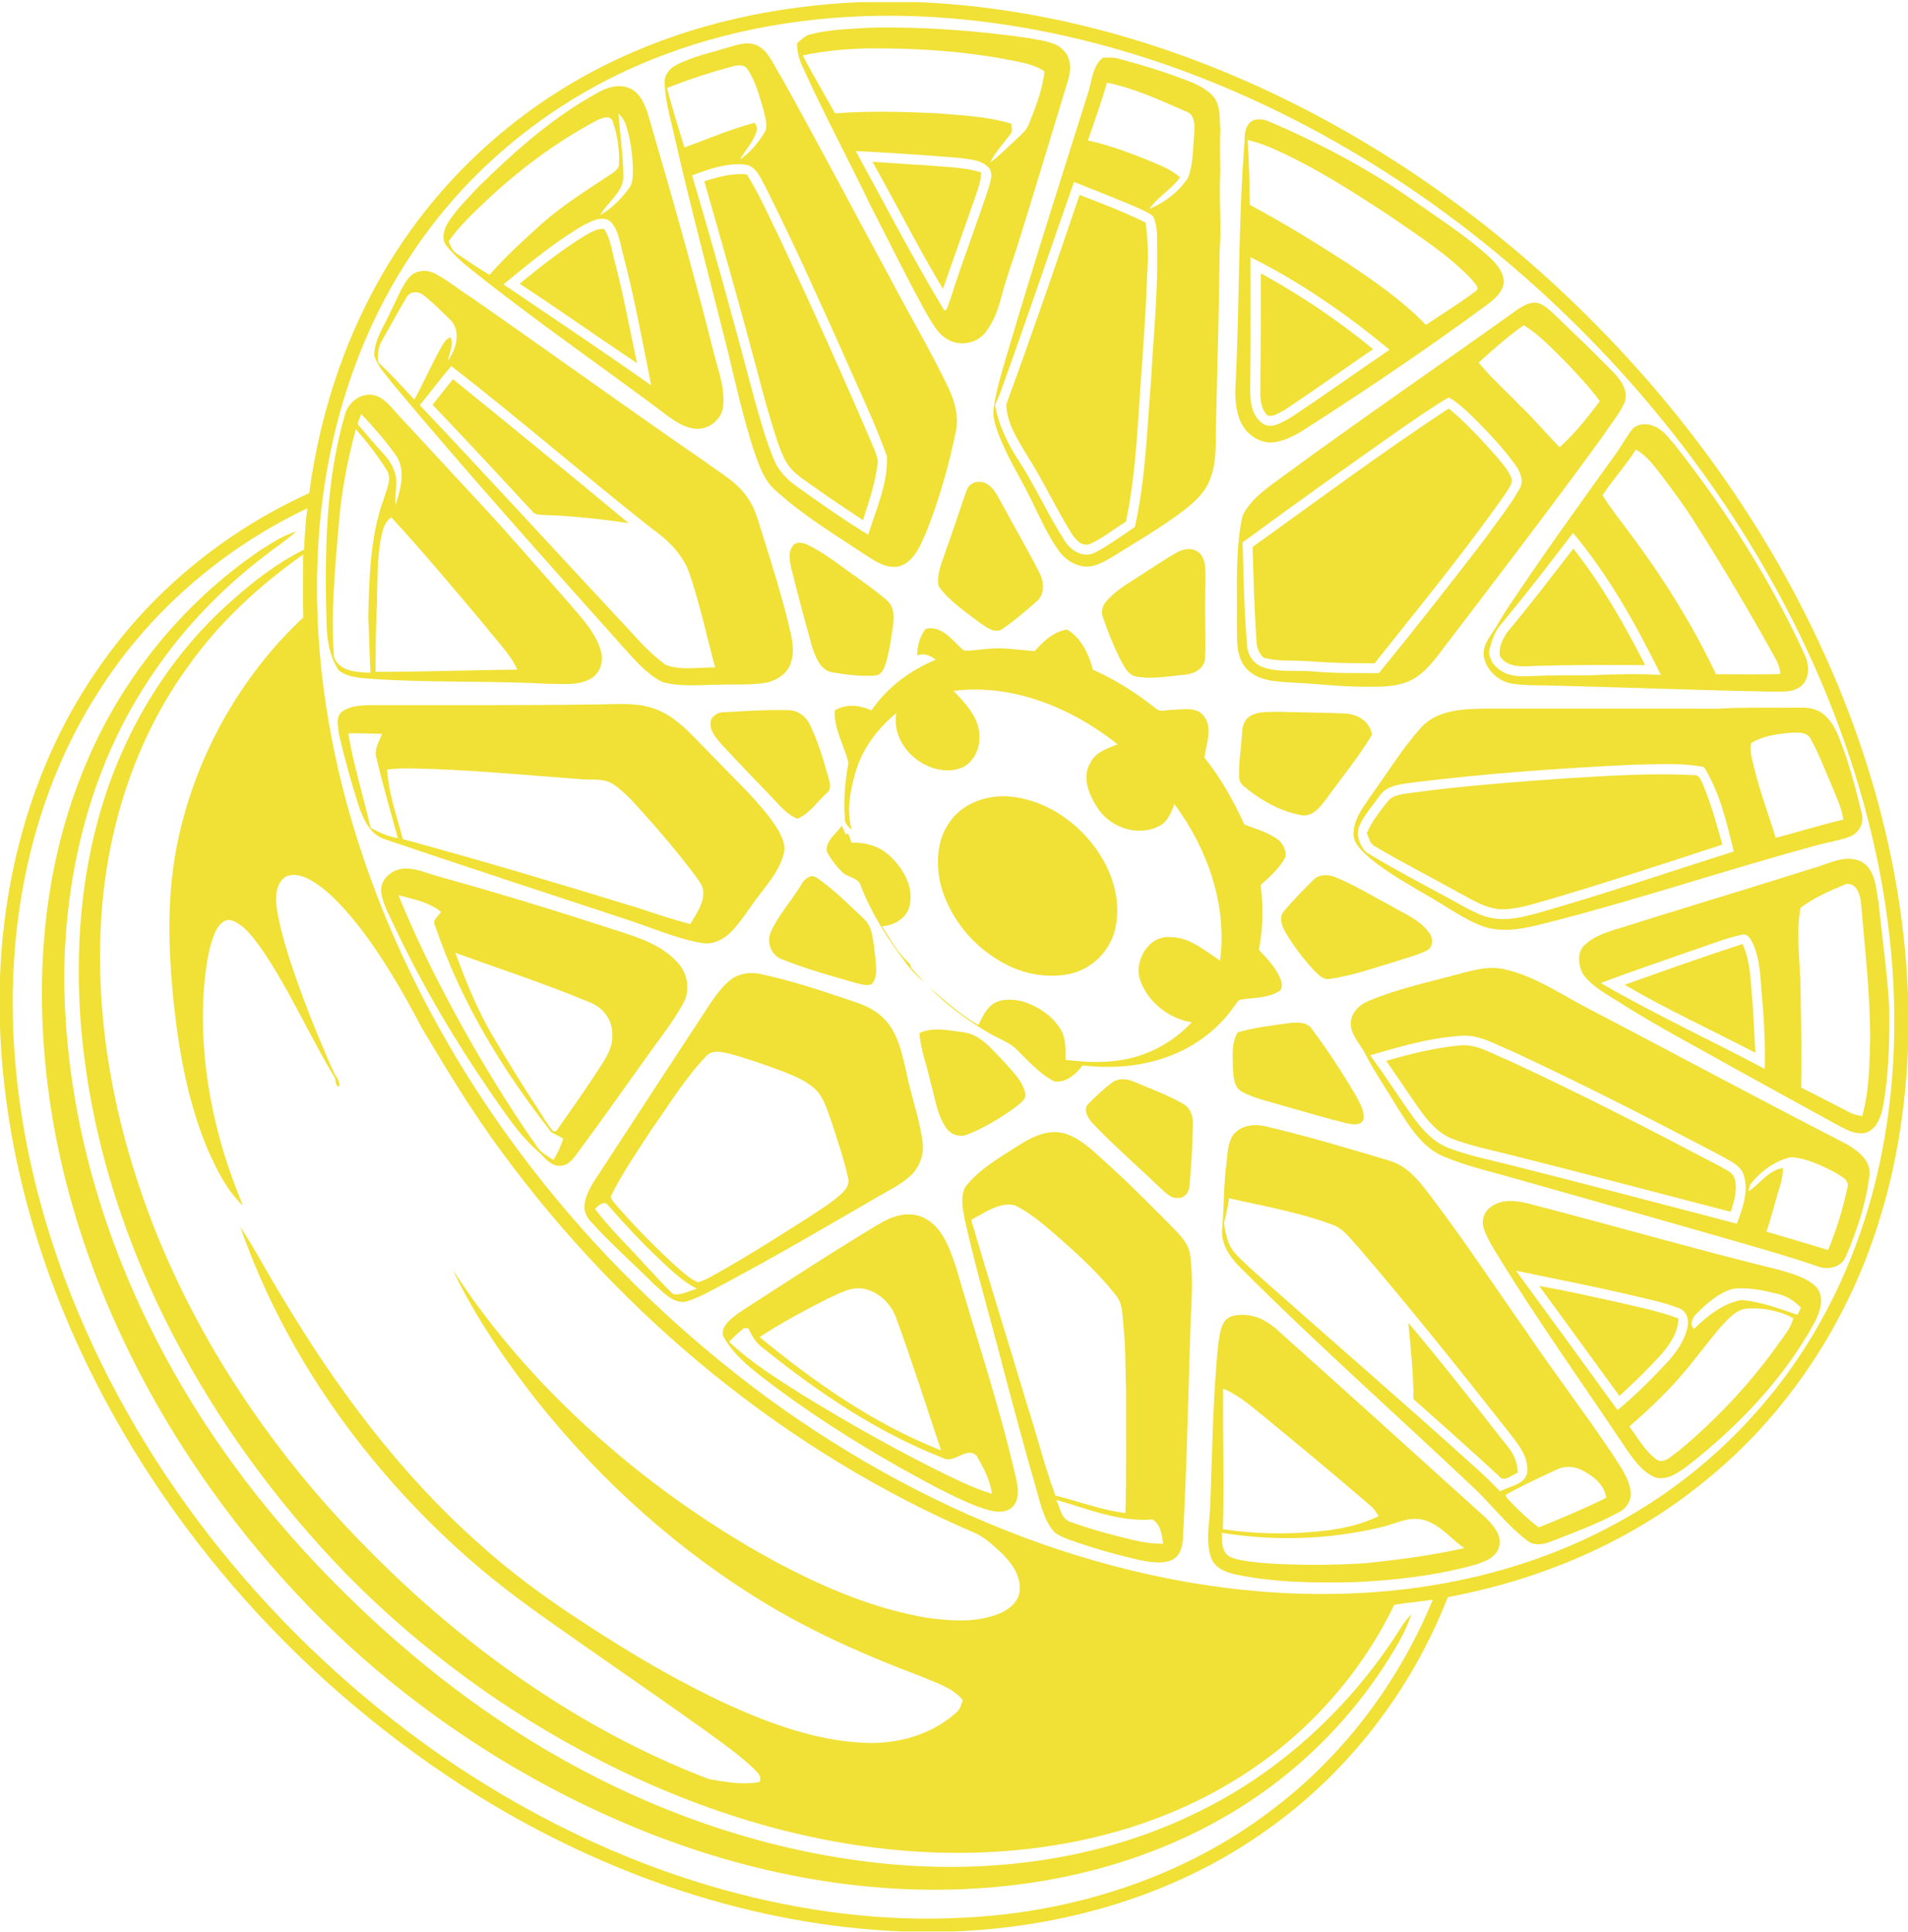<?xml version="1.0" encoding="UTF-8"?> <svg xmlns="http://www.w3.org/2000/svg" width="728" height="737" viewBox="0 0 728 737" fill="none"><path d="M350.133 0.809H328.353C296.519 2.176 264.685 8.872 235.773 22.492C201.294 38.47 171.481 64.334 150.949 96.34C133.17 123.898 122.304 155.666 117.995 188.107C85.775 202.718 57.418 225.918 37.391 255.14C13.451 289.414 1.595 331.097 0 372.632V391.74C1.525 434.117 12.53 475.88 30.259 514.305C62.737 584.606 116.906 644.368 182.575 685.17C231.128 715.135 286.872 734.51 344.121 736.809H364.05C406.333 735.194 448.785 722.851 483.402 698.077C514.513 676.126 538.591 644.695 552.418 609.272C587.511 602.734 621.445 588.499 649.297 565.964C682.329 539.773 706.239 502.774 717.986 462.398C724.038 442.23 727.059 421.26 728 400.259V379.626C726.207 332.979 713.757 287.086 693.977 244.917C673.97 202.094 646.464 162.907 613.759 128.831C574.397 87.722 527.33 53.745 475.161 30.813C435.72 13.488 393.249 2.602 350.133 0.809ZM347.419 6.118C393.041 7.545 437.979 19.511 479.311 38.589C533.471 63.542 581.746 100.59 621.365 145.037C667.145 196.577 701.663 259.072 716.045 326.788C722.691 358.645 724.86 391.602 720.591 423.924C716.996 451.997 708.468 479.575 694.562 504.28C676.456 536.791 648.871 563.913 616.066 581.466C583.39 599.227 546.089 607.528 509.055 608.043C471.12 608.707 433.264 601.486 397.508 588.985C360.018 575.78 324.747 556.583 292.676 533.155C229.652 486.727 178.127 423.944 147.809 351.573C129.851 308.433 119.511 261.678 121.115 214.813C122.443 173.209 133.912 131.377 157.248 96.627C180.217 61.917 214.686 35.211 253.671 20.799C283.504 9.615 315.645 5.187 347.419 6.118ZM117.302 193.882C116.539 199.113 116.312 204.392 116.014 209.672C106.13 214.556 97.285 221.302 89.073 228.612C63.489 250.811 45.691 281.311 37.093 313.94C30.576 338.348 28.952 363.885 30.715 389.026C33.845 430.967 46.582 471.888 65.936 509.124C83.319 542.695 105.922 573.502 132.248 600.604C160.507 629.301 193.381 653.451 229.275 671.737C268.102 691.569 310.831 704.674 354.551 706.606C394.388 708.339 435.483 700.652 469.892 679.85C496.575 663.981 518.485 640.158 531.985 612.204C536.868 611.362 541.82 611.055 546.703 610.223C533.659 641.891 512.334 670.222 484.868 690.776C451.281 716.294 409.394 729.597 367.496 731.578C336.544 733.252 305.413 729.102 275.6 720.781C236.724 709.944 200.046 691.816 166.965 668.805C105.337 625.418 55.318 564.795 27.327 494.592C12.569 457.356 4.12 417.347 4.893 377.229C5.695 337.833 15.768 298.111 37.064 264.699C56.249 233.981 84.636 209.395 117.302 193.882ZM115.727 235.536C92.055 257.666 75.395 287.185 68.303 318.774C63.47 339.894 64.104 361.766 66.362 383.172C68.373 402.043 71.909 420.963 79.258 438.545C82.725 446.232 86.508 454.127 92.748 459.991C81.645 433.652 75.643 404.796 77.871 376.169C78.594 369.165 79.327 361.993 82.16 355.466C83.259 353.187 85.231 350.513 88.103 351.028C93.135 352.632 96.264 357.318 99.325 361.32C110.319 377.179 117.995 395.009 127.94 411.493C128.098 412.463 128.019 414.514 129.396 414.474C129.97 412.146 127.771 410.462 127.068 408.432C120.551 393.831 114.638 378.932 109.784 363.697C107.952 357.714 106.318 351.652 105.476 345.451C105.099 341.627 105.397 336.912 108.863 334.525C111.795 333.009 115.331 333.99 118.065 335.486C125.097 339.428 130.525 345.53 135.586 351.672C145.57 364.193 153.593 378.13 161.032 392.266C170.57 408.323 180.267 424.34 191.39 439.368C237.784 502.566 300.51 554.245 372.746 585.151C376.262 586.954 379.184 589.708 382.066 592.372C385.751 595.998 389.297 600.634 389.099 606.092C389.198 610.401 385.523 613.66 381.888 615.304C372.984 619.187 362.98 618.415 353.6 617.137C333.424 613.739 314.407 605.597 296.42 596.057C277.918 586.052 260.317 574.383 243.806 561.337C216.409 539.485 191.766 513.859 172.729 484.35C181.396 502.606 193.004 519.347 205.494 535.176C230.088 565.835 259.871 592.461 293.666 612.62C312.069 623.566 331.76 632.134 351.787 639.643C357.235 642.06 363.416 643.764 367.358 648.548C366.843 650.173 366.387 651.946 365.05 653.134C355.64 661.772 342.507 665.437 329.908 664.863C311.822 664.1 294.518 657.84 278.165 650.48C259.049 641.673 240.854 630.955 223.273 619.415C208.644 609.985 194.559 599.663 181.683 587.925C152.405 561.704 128.683 529.877 108.526 496.266C102.702 486.965 97.701 477.138 91.669 467.975C108.655 516.732 139.736 560.02 178.286 594.106C191.003 605.389 204.89 615.225 218.816 624.933C235.515 636.691 252.383 648.191 268.984 660.088C275.422 664.784 282.018 669.34 287.773 674.878C288.952 676.185 291.051 677.899 289.655 679.85C283.286 681.009 276.719 679.781 270.42 678.681C216.587 658.107 169.421 622.634 130.426 580.604C101.464 549.302 77.485 513.245 61.053 473.85C45.106 435.267 36.133 393.296 38.559 351.454C40.56 316.783 51.307 282.212 71.909 254.03C83.725 237.299 99.008 223.322 115.678 211.515C115.668 219.528 115.509 227.532 115.727 235.536Z" fill="#F1E035"></path><path d="M392.586 14.528C372.47 11.665 352.135 10.11 331.811 10.576C324.234 11.071 316.538 11.18 309.149 13.122C307.108 13.577 305.672 15.232 304.117 16.5C304.068 19.917 305.078 23.196 306.573 26.227C314.636 43.949 323.857 61.105 332.266 78.658C339.279 92.18 345.905 105.909 353.304 119.232C355.592 122.937 357.563 127.256 361.545 129.455C366.061 132.169 372.43 131.129 375.788 127.058C379.027 123.076 380.79 118.153 382.077 113.249C383.89 106.236 386.426 99.431 388.605 92.517C394.973 72.071 401.124 51.556 407.374 31.071C408.593 27.327 408.949 22.76 406.156 19.6C402.848 15.628 397.232 15.608 392.586 14.528ZM387.277 23.295C391.19 24.107 395.211 24.919 398.529 27.257C397.777 34.241 395.181 40.818 392.606 47.287C391.705 49.644 389.704 51.289 387.931 52.983C384.583 56.024 381.493 59.382 377.779 61.987C379.73 58.044 382.781 54.845 385.376 51.348C386.525 50.209 385.95 48.604 385.901 47.198C376.402 44.345 366.428 43.958 356.612 43.176C343.954 42.591 331.246 42.284 318.598 43.255C314.527 35.875 310.189 28.634 306.266 21.165C314.309 19.372 322.55 18.718 330.781 18.451C349.699 18.293 368.716 19.511 387.277 23.295ZM365.447 60.184C369.35 60.769 373.847 60.739 376.917 63.602C379.076 65.543 378.106 68.683 377.412 71.08C372.609 85.741 367.022 100.144 362.377 114.854C361.693 115.973 361.733 118.182 360.327 118.519C348.342 98.628 337.655 78.005 326.522 57.628C339.507 58.252 352.482 59.124 365.447 60.184Z" fill="#F1E035"></path><path d="M288.803 17.312C285.088 15.588 281.037 17.213 277.363 18.213C270.816 20.254 263.981 21.631 257.89 24.899C255.701 25.999 253.997 28.099 253.591 30.536C253.601 37.599 255.622 44.414 257.167 51.259C263.486 79.124 270.875 106.741 277.828 134.457C280.859 147.157 283.702 159.925 287.792 172.327C289.664 177.716 291.596 183.442 296.093 187.245C306.592 196.805 318.844 204.115 330.611 211.95C334.454 214.427 338.931 217.349 343.705 215.853C349.143 213.704 351.312 207.75 353.481 202.807C358.294 190.643 361.91 177.993 364.584 165.185C365.911 159.549 364.564 153.724 362.138 148.583C355.511 134.507 347.528 121.124 340.298 107.365C326.124 81.214 312.307 54.855 297.806 28.892C295.102 24.87 293.468 19.53 288.803 17.312ZM285.277 26.524C288.407 31.14 289.704 36.717 291.348 41.987C291.814 44.889 293.389 48.148 291.507 50.853C289.139 54.736 286.089 58.331 282.285 60.887C284.365 57.321 287.317 54.221 288.624 50.248C289.11 49.05 288.674 47.792 287.891 46.851C278.739 49.268 270.013 53.032 261.129 56.271C258.861 48.703 256.404 41.194 254.503 33.527C262.783 30.358 271.192 27.515 279.77 25.276C281.681 24.711 284.118 24.582 285.277 26.524ZM292.032 71.259C302.313 91.704 311.693 112.595 321.102 133.447C326.926 146.939 333.404 160.193 338.406 174.001C338.871 184.422 334.285 194.239 331.264 204.016C321.815 198.211 312.713 191.842 303.719 185.363C300.074 182.798 296.905 179.4 295.241 175.21C292.051 167.513 289.872 159.43 287.624 151.416C280.136 123.145 272.391 94.933 264.061 66.9C270.449 64.532 277.184 62.076 284.108 62.769C288.535 63.205 290.14 67.95 292.032 71.259Z" fill="#F1E035"></path><path d="M453.5 30.942C444.823 27.555 435.909 24.811 426.915 22.413C424.895 21.76 422.765 21.938 420.685 22.067C416.991 25.236 416.644 30.219 415.426 34.588C405.224 67.049 394.774 99.441 385.167 132.08C382.889 139.807 380.313 147.504 379.164 155.508C378.57 158.816 379.739 162.065 380.809 165.136C384.087 174.111 389.347 182.154 393.497 190.713C396.686 197.211 399.588 203.917 403.808 209.841C406.472 213.764 411.167 216.626 416.02 216.072C419.328 215.507 422.26 213.724 425.103 212.03C433.601 206.73 442.278 201.669 450.34 195.715C454.867 192.288 459.552 188.484 461.622 183.006C464.494 176.112 463.692 168.534 463.969 161.263C464.444 139.48 465.158 117.717 465.346 95.924C466.118 86.019 465.039 76.093 465.564 66.177C465.574 60.551 465.366 54.934 465.603 49.308C465.237 45.147 465.811 40.422 463.048 36.925C460.532 34.043 457.016 32.309 453.5 30.942ZM452.48 42.512C456.025 43.592 455.837 47.713 455.679 50.704C455.134 56.4 455.362 62.373 453.312 67.782C449.795 73.131 444.407 77.291 438.504 79.709C441.733 75.082 446.943 72.289 450.231 67.663C446.755 64.513 442.258 62.948 438.019 61.125C430.56 58.124 422.973 55.291 415.089 53.597C417.595 46.276 420.22 38.976 422.369 31.537C432.868 33.676 442.723 38.223 452.48 42.512ZM436.018 80.154C437.464 80.887 439.068 81.511 440.108 82.789C441.911 86.9 441.396 91.516 441.515 95.885C441.772 112.467 440.069 128.98 439.148 145.513C437.642 164.056 437.088 182.798 433.027 201.015C428.064 204.393 423.171 207.959 417.872 210.792C413.633 213.021 408.71 210.267 406.403 206.552C400.034 196.795 395.319 186.067 389.02 176.25C384.652 169.594 380.987 162.362 379.67 154.428C381.017 151.674 382.076 148.782 383.067 145.879C392.219 120.471 400.856 94.894 409.77 69.406C418.546 72.943 427.401 76.261 436.018 80.154Z" fill="#F1E035"></path><path d="M241.251 34.19C237.249 31.793 232.257 32.982 228.444 35.161C211.15 44.502 196.392 57.727 182.416 71.387C178.494 75.646 174.304 79.747 171.135 84.631C169.382 87.305 168.203 91.089 170.412 93.883C172.878 96.686 175.463 99.41 178.415 101.708C203.395 121.827 229.89 139.945 255.513 159.211C258.217 161.103 261.12 162.896 264.428 163.451C269.648 164.422 275.254 160.549 275.868 155.19C276.819 147.711 273.689 140.588 272.054 133.436C264.418 103.016 255.791 72.853 246.995 42.749C245.856 39.51 244.311 36.043 241.251 34.19ZM238.953 48.128C240.686 53.645 241.449 59.45 241.478 65.225C241.459 67.553 241.409 70.119 239.854 72.021C236.932 75.983 233.357 79.618 229.008 82.025C231.712 77.3 237.001 73.903 237.824 68.246C237.942 59.896 236.526 51.625 235.981 43.304C237.368 44.661 238.457 46.246 238.953 48.128ZM233.862 46.503C235.595 51.516 236.358 56.904 236.189 62.204C236.457 64.611 234.02 65.701 232.416 66.919C223.531 72.734 214.518 78.449 206.544 85.502C199.73 91.694 192.836 97.865 186.814 104.858C182.545 102.372 178.494 99.539 174.384 96.805C172.611 95.834 171.997 93.813 171.145 92.109C174.849 86.82 179.475 82.263 184.16 77.865C197.194 65.403 211.715 54.408 227.661 45.959C229.573 44.998 232.96 43.621 233.862 46.503ZM233.079 84.66C236.259 88.236 236.655 93.278 237.903 97.706C242.152 113.982 245.173 130.534 248.481 147.017C229.88 133.912 210.962 121.252 192.103 108.494C201.889 100.43 211.725 92.278 222.709 85.869C225.809 84.353 229.949 81.946 233.079 84.66Z" fill="#F1E035"></path><path d="M483.789 46.177C481.451 45.285 478.103 45.008 476.489 47.316C474.746 49.237 474.973 51.942 474.845 54.339C472.339 85.938 473.012 117.686 471.299 149.326C471.378 154.496 472.032 160.123 475.459 164.254C477.925 166.968 481.491 168.998 485.245 168.8C489.751 168.414 493.862 166.284 497.626 163.917C521.07 148.85 544.198 133.298 566.652 116.795C569.742 114.536 573.189 111.911 573.793 107.86C573.813 103.878 571.06 100.678 568.306 98.123C559.402 89.95 549.14 83.472 539.295 76.518C522.031 64.304 503.192 54.478 483.789 46.177ZM485.888 56.756C501.37 63.631 515.672 72.784 529.786 82.046C540.82 89.742 552.439 96.944 561.719 106.79C562.482 108.018 564.978 109.871 562.977 111.119C556.906 115.725 550.378 119.697 544.049 123.947C535.125 114.665 524.438 107.315 513.77 100.183C501.716 92.466 489.543 84.888 476.885 78.192C476.776 69.911 476.568 61.639 476.003 53.378C479.411 54.181 482.699 55.349 485.888 56.756ZM530.183 133.427C517.514 142.015 505.074 150.96 492.317 159.41C489.108 161.123 484.799 164.095 481.382 161.282C476.806 157.676 476.895 151.148 477.053 145.868C477.261 129.95 477.103 114.031 477.133 98.113C496.209 107.602 513.81 119.856 530.183 133.427Z" fill="#F1E035"></path><path d="M352.55 62.988C345.993 62.671 339.456 62.106 332.899 61.749C341.982 77.837 350.262 94.379 359.791 110.219C363.921 98.193 368.309 86.266 372.409 74.231C373.38 71.497 374.301 68.703 374.351 65.771C367.289 63.572 359.83 63.76 352.55 62.988Z" fill="#F1E035"></path><path d="M284.98 66.563C279.413 66.008 273.975 67.474 268.736 69.158C275.699 93.497 282.642 117.845 289.11 142.313C291.388 151.198 293.874 160.034 296.736 168.741C297.885 171.951 299.094 175.22 301.144 177.983C303.65 181.203 307.216 183.313 310.484 185.66C316.645 190.049 322.945 194.249 329.254 198.419C331.641 191.069 334.147 183.669 334.959 175.953C334.672 174.17 334.058 172.476 333.335 170.831C321.974 144.125 310.009 117.667 297.717 91.377C293.597 83.046 289.922 74.458 284.98 66.563Z" fill="#F1E035"></path><path d="M437.117 84.939C428.956 80.877 420.408 77.628 411.9 74.369C402.867 101.105 393.645 127.801 383.939 154.309C384.097 161.164 388.059 167.276 391.437 173.041C397.776 182.828 402.619 193.467 408.76 203.362C410.285 205.71 412.771 208.83 415.951 207.483C420.844 205.264 425.024 201.777 429.6 198.984C433.908 178.449 434.205 157.35 435.939 136.498C436.553 125.929 437.444 115.359 437.662 104.76C438.227 98.153 438.029 91.506 437.117 84.939Z" fill="#F1E035"></path><path d="M230.475 87.335C227.692 87.097 225.265 88.801 222.928 90.039C214.211 95.398 206.189 101.768 198.285 108.236C213.35 118.132 228.078 128.553 243.074 138.568C240.301 125.997 238.112 113.308 234.803 100.866C233.506 96.329 233.159 91.327 230.475 87.335Z" fill="#F1E035"></path><path d="M166.013 104.383C162.705 102.62 158.238 103.066 155.841 106.127C152.849 110.02 151.225 114.755 148.947 119.074C146.58 124.393 142.885 129.465 142.766 135.488C143.945 139.698 147.224 142.887 149.769 146.315C178.107 180.222 207.623 213.109 237.05 246.056C241.774 251.237 246.36 256.952 252.719 260.172C259.752 262.163 267.18 261.212 274.381 261.202C280.244 260.974 286.158 261.41 291.972 260.489C295.736 259.795 299.48 257.676 301.233 254.169C303.045 250.385 302.669 246.016 301.797 242.034C298.707 228.473 294.488 215.199 290.318 201.936C289.03 197.815 287.861 193.536 285.306 189.979C281.215 183.768 274.45 180.242 268.646 175.883C238.763 155.339 209.406 134.041 179.622 113.348C175.026 110.446 170.817 106.939 166.013 104.383ZM161.576 112.605C165.062 115.329 168.192 118.499 171.371 121.56C176.126 125.711 174.244 133.16 170.886 137.588C171.401 134.665 173.154 131.644 171.956 128.682C170.193 129.088 169.351 130.872 168.449 132.268C164.745 138.865 161.734 145.819 158.089 152.446C153.572 147.622 149.155 142.669 144.272 138.202C144.024 135.319 144.252 132.338 145.807 129.822C148.977 124.304 151.958 118.677 155.236 113.239C156.613 111.04 159.723 110.991 161.576 112.605ZM248.163 201.203C254.641 205.769 260.732 211.534 263.238 219.261C267.15 230.851 269.676 242.837 272.865 254.625C266.625 254.486 260.039 255.892 254.046 253.683C248.411 249.592 243.676 244.372 239.021 239.221C212.694 211.039 186.694 182.54 160.149 154.566C164.24 149.643 168.004 144.472 172.193 139.638C197.946 159.618 222.569 181.025 248.163 201.203Z" fill="#F1E035"></path><path d="M523.903 133.199C510.591 122.243 496.199 112.565 481.075 104.284C481.134 118.647 481.055 133.001 480.877 147.364C480.817 151.168 480.649 155.546 483.581 158.449C486.027 159.241 488.276 157.28 490.356 156.26C501.647 148.741 512.701 140.846 523.903 133.199Z" fill="#F1E035"></path><path d="M587.193 115.726C584.429 114.745 581.705 116.468 579.398 117.796C549.426 139.272 518.949 160.074 489.235 181.916C483.559 186.146 477.071 190.306 474.031 196.953C471.198 210.266 472.139 224.006 471.941 237.527C472.109 243.55 471.267 250.464 475.734 255.258C480.578 260.201 487.967 259.993 494.355 260.479C502.913 260.855 511.431 261.975 520.009 261.975C525.605 262.004 531.369 262.232 536.688 260.221C541.938 258.28 545.692 253.882 548.99 249.573C569.958 222.015 591.105 194.595 611.43 166.562C614.163 162.312 617.541 158.449 619.73 153.883C621.641 149.504 618.581 145.076 615.599 142.055C608.28 134.477 600.614 127.226 593.027 119.906C591.283 118.281 589.481 116.558 587.193 115.726ZM597.632 138.34C602.089 143.056 606.596 147.761 610.429 153.021C605.754 159.232 600.901 165.393 595.097 170.604C589.936 165.433 585.291 159.786 579.992 154.774C574.732 149.267 568.998 144.215 564.164 138.331C569.681 133.308 575.287 128.365 581.388 124.036C587.579 127.84 592.482 133.288 597.632 138.34ZM563.877 160.955C568.968 166.146 573.95 171.495 578.209 177.389C580.031 179.945 581.606 183.412 579.823 186.413C575.951 193.258 570.959 199.39 566.412 205.799C553.19 222.956 539.838 240.033 526.1 256.794C517.8 256.725 509.48 256.933 501.199 256.17C494.851 255.546 488.254 256.685 482.103 254.605C478.597 253.485 476.002 250.107 475.863 246.422C474.655 233.287 474.526 220.093 474.1 206.918C494.187 192.169 514.482 177.676 534.886 163.343C540.799 159.321 546.613 155.16 552.813 151.584C557.013 154.061 560.44 157.568 563.877 160.955Z" fill="#F1E035"></path><path d="M239.804 199.529C217.597 181.104 195.262 162.808 172.838 144.65C170.163 147.84 167.697 151.188 165.042 154.398C177.869 167.8 190.448 181.441 203.077 195.021C204.156 196.646 206.236 196.279 207.89 196.458C218.588 196.795 229.215 198.023 239.804 199.529Z" fill="#F1E035"></path><path d="M143.244 150.891C138.133 149.395 132.982 153.238 131.635 158.092C124.068 184.115 123.88 211.504 124.613 238.379C124.801 244.392 125.811 250.632 129.248 255.704C131.873 257.913 135.449 258.349 138.727 258.745C162.132 260.617 185.636 259.537 209.061 260.865C214.479 260.786 220.421 261.737 225.334 258.923C228.93 256.922 230.435 252.455 229.316 248.582C227.434 241.499 222.175 236.091 217.579 230.632C205.228 216.695 193.114 202.53 180.357 188.959C170.868 178.647 161.3 168.424 151.791 158.142C149.305 155.378 146.918 152.109 143.244 150.891ZM150.702 173.199C155.09 178.835 152.871 186.522 150.93 192.683C150.672 189.811 151.138 186.968 151.217 184.105C151.247 179.984 149.147 176.2 146.423 173.238C142.956 169.524 139.757 165.561 136.399 161.757C136.875 160.48 137.35 159.202 137.806 157.924C142.402 162.758 146.799 167.79 150.702 173.199ZM147.562 179.32C149.672 182.708 147.503 186.641 146.522 190.029C141.173 204.6 140.916 220.301 140.49 235.615C140.936 242.628 140.985 249.652 141.342 256.665C136.241 256.407 129.615 256.308 127.416 250.652C126.168 233.723 127.852 216.764 129.268 199.905C130.229 187.641 132.636 175.546 135.756 163.669C140.044 168.602 144.066 173.793 147.562 179.32ZM185.042 238.686C189.281 244.174 194.412 249.127 197.433 255.456C179.376 255.615 161.33 256.348 143.273 256.298C143.372 247.76 143.313 239.221 143.818 230.692C144.056 222.232 143.778 213.684 145.324 205.333C145.987 202.431 146.631 199.092 149.335 197.369C161.627 210.791 173.354 224.729 185.042 238.686Z" fill="#F1E035"></path><path d="M570.781 173.903C565.106 167.583 559.331 161.263 552.784 155.825C527.26 172.615 502.726 190.842 477.924 208.662C478.291 220.569 478.578 232.496 479.41 244.383C479.38 246.859 480.341 249.118 482.074 250.871C487.641 252.466 493.484 251.782 499.18 252.248C507.599 252.902 516.047 253.09 524.486 253.021C541.166 231.991 558.281 211.268 573.723 189.287C574.961 187.335 576.684 185.453 576.892 183.066C575.813 179.48 573.04 176.776 570.781 173.903Z" fill="#F1E035"></path><path d="M631.529 162.788C628.914 161.5 625.547 161.401 623.209 163.303C620.872 166.047 619.198 169.256 617.167 172.218C604.598 189.751 591.91 207.205 579.876 225.115C576.736 229.671 573.616 234.248 570.922 239.082C568.703 242.519 565.573 245.996 566.128 250.414C567.099 255.813 571.912 260.102 577.291 260.855C582.6 261.657 587.978 261.34 593.326 261.558C621.05 262.262 648.763 263.341 676.487 263.846C680.231 263.827 684.559 264.233 687.521 261.439C690.452 258.537 690.334 253.921 688.838 250.345C675.754 221.598 658.718 194.754 639.205 169.959C636.907 167.334 634.817 164.234 631.529 162.788ZM634.184 181.658C638.641 187.532 643.019 193.476 646.941 199.726C657.45 216.398 667.543 233.327 677.071 250.573C678.24 252.593 679.181 254.773 679.25 257.15C671.089 257.348 662.907 257.249 654.736 257.21C645.703 238.101 634.372 220.152 621.733 203.223C618.247 198.508 614.493 193.961 611.452 188.929C615.374 182.886 620.317 177.587 624.17 171.495C628.439 173.852 631.262 177.894 634.184 181.658ZM633.718 257.487C624.853 256.992 615.959 257.16 607.094 257.616C599.527 257.596 591.95 257.576 584.382 257.913C580.549 258.042 576.379 258.24 573.022 256.06C570.06 254.376 567.495 250.929 568.406 247.383C569.367 243.837 570.635 240.191 573.269 237.527C582.51 226.333 591.365 214.823 600.19 203.302C613.899 219.647 624.338 238.418 633.718 257.487Z" fill="#F1E035"></path><path d="M376.847 184.798C374.113 182.916 369.864 183.748 368.814 187.106C365.912 195.209 363.327 203.431 360.366 211.534C359.078 215.427 357.315 219.478 358.117 223.678C362.228 229.275 368.121 233.218 373.579 237.388C376.213 239.082 379.561 242.113 382.701 239.785C387.128 236.714 391.229 233.198 395.28 229.651C398.657 227.026 398.469 222.034 396.617 218.557C391.823 209.186 386.534 200.073 381.532 190.801C380.294 188.592 379.046 186.215 376.847 184.798Z" fill="#F1E035"></path><path d="M113.053 202.718C108.032 204.274 103.594 207.206 99.187 209.989C69.066 230.504 45.325 260.132 31.745 293.951C14.233 336.912 12.54 384.965 20.681 430.234C28.566 473.424 45.83 514.602 69.373 551.551C89.609 583.239 114.351 612.125 143.005 636.503C172.839 661.792 206.584 682.535 242.786 697.374C286.08 715.194 333.474 724.189 380.274 719.81C416.357 716.541 452.093 704.912 481.758 683.803C500.003 670.876 515.751 654.492 527.994 635.77C532.064 629.479 536.185 623.041 538.473 615.849C537.046 617.365 535.699 618.979 534.62 620.772C515.623 650.995 488.434 676.245 456.164 691.717C415.327 711.628 368.22 715.997 323.658 709.221C283.079 703.159 243.974 688.508 208.654 667.755C176.176 648.617 146.888 624.309 120.987 596.988C95.146 569.728 73.058 538.792 56.606 504.984C36.708 464.419 24.96 419.576 24.515 374.296C24.435 334.406 34.142 293.852 56.16 260.271C68.135 241.648 83.557 225.323 101.138 211.921C105.08 208.81 109.339 206.106 113.053 202.718Z" fill="#F1E035"></path><path d="M307.563 207.572C305.958 207.007 303.601 206.532 302.511 208.245C300.56 210.771 301.313 214.08 301.957 216.923C304.403 226.878 307.097 236.774 309.831 246.66C311.158 250.662 313.05 255.892 317.874 256.546C323.153 257.388 328.521 258.111 333.87 257.715C336.405 257.556 337.336 254.971 338.02 252.93C339.397 248.235 340.05 243.371 340.744 238.547C341.249 235.258 341.1 231.247 338.347 228.948C334.93 226.006 331.245 223.401 327.61 220.727C321.023 216.229 314.862 210.91 307.563 207.572Z" fill="#F1E035"></path><path d="M627.714 253.723C619.79 238.221 611.114 223.006 600.318 209.296C592.008 219.974 583.836 230.772 575.12 241.133C573.327 243.768 571.634 247.166 572.347 250.415C575.189 254.754 580.934 254.328 585.451 254.021C599.535 253.634 613.63 253.644 627.714 253.723Z" fill="#F1E035"></path><path d="M457.094 210.544C454.598 208.701 451.29 209.474 448.794 210.89C443.376 213.971 438.275 217.567 432.996 220.875C429.044 223.411 424.953 225.947 421.932 229.612C420.585 231.237 420.011 233.545 420.852 235.546C422.833 241.4 425.181 247.155 428.024 252.653C429.321 254.961 430.866 257.834 433.818 258.111C439.85 259.201 445.971 257.903 451.993 257.408C455.39 257.15 459.194 255.318 459.758 251.603C460.244 244.629 459.679 237.626 459.768 230.642C459.768 225.62 460.184 220.598 459.788 215.586C459.382 213.733 458.768 211.633 457.094 210.544Z" fill="#F1E035"></path><path d="M367.823 248.196C363.485 244.689 359.612 238.35 353.135 239.915C350.926 242.886 349.965 246.423 349.935 250.108C352.54 248.939 354.977 250.088 357.027 251.673C347.301 255.724 338.466 262.222 332.523 271.009C328.095 268.978 322.856 268.414 318.517 270.999C318.091 278.111 322.113 284.312 323.717 290.959C322.529 297.873 321.766 304.897 322.36 311.92C322.073 313.97 323.717 315.347 324.975 316.635C322.895 309.463 324.371 301.568 326.451 294.466C329.036 285.511 334.9 277.903 342.002 272.019C339.723 284.649 353.362 296.397 365.476 293.386C371.201 291.89 374.202 285.669 373.667 280.093C373.261 273.297 368.229 268.215 363.822 263.56C386.434 260.697 409.007 270.088 426.479 283.976C422.448 285.452 417.793 287.027 415.891 291.276C412.86 296.536 415.406 302.826 418.328 307.541C422.904 315.288 433.353 319.3 441.703 315.407C445.318 313.98 446.863 310.117 448.082 306.729C460.7 323.658 468.297 345.193 465.534 366.441C459.68 362.746 454.084 357.516 446.705 357.506C438.246 356.625 432.333 366.837 435.146 374.257C438.216 382.499 446.091 388.601 454.728 390.007C447.359 397.823 437.414 403.142 426.737 404.549C420.041 405.579 413.237 405.104 406.541 404.311C406.541 400.289 406.789 395.98 404.54 392.434C401.232 387.164 395.606 383.648 389.733 381.894C385.791 381.082 381.036 380.894 377.857 383.806C375.787 385.817 374.578 388.501 373.261 391.027C366.357 387.075 360.484 381.676 354.462 376.545C361.316 383.598 369.339 389.452 377.837 394.376C380.808 396.089 384.097 397.268 386.83 399.368C391.753 403.984 396.181 409.472 402.312 412.533C406.799 413.197 410.562 409.7 413.078 406.411C425.796 407.976 439.128 406.57 450.736 400.923C458.789 397.04 465.93 391.146 470.991 383.757C471.794 382.934 472.19 381.429 473.497 381.33C478.222 380.537 483.303 380.834 487.621 378.398C489.424 377.645 489.256 375.228 488.661 373.712C486.908 369.274 483.551 365.738 480.322 362.33C481.926 354.188 482.104 345.817 480.995 337.606C484.571 334.426 488.295 331.127 490.514 326.828C490.761 324.609 489.711 322.42 488.245 320.815C484.373 317.626 479.42 316.328 474.834 314.565C470.625 305.57 465.851 296.784 459.561 289.047C460.146 283.847 462.919 277.884 459.333 273.188C456.699 269.592 451.637 270.662 447.794 270.771C445.526 270.642 442.773 271.95 440.881 270.177C433.571 264.342 425.598 259.3 417.04 255.506C415.435 249.622 412.593 243.382 407.165 240.152C402.015 240.915 398.092 244.61 394.814 248.384C388.722 248.018 382.621 246.799 376.5 247.582C373.608 247.701 370.715 248.404 367.823 248.196Z" fill="#F1E035"></path><path d="M248.233 269.88C241.934 268.047 235.297 268.622 228.82 268.721C199.452 269.137 170.065 268.939 140.687 268.998C137.111 269.147 133.13 269.365 130.208 271.713C127.989 273.912 129.029 277.339 129.346 280.063C131.357 289.127 133.952 298.052 136.695 306.918C138.488 312.316 141.172 318.517 147.145 320.261C177.889 330.672 208.753 340.776 239.596 350.929C248.827 353.96 257.821 357.962 267.428 359.676C271.886 360.627 276.194 358.398 279.215 355.258C283.385 350.78 286.475 345.441 290.289 340.686C293.765 336.12 297.549 331.484 298.985 325.808C299.995 322.698 298.46 319.557 297.034 316.863C293.904 311.554 289.694 306.997 285.574 302.45C278.611 295.298 271.578 288.216 264.645 281.024C260.039 276.259 254.73 271.752 248.233 269.88ZM145.778 279.924C144.738 282.866 142.609 285.828 143.639 289.077C145.986 299.409 149.057 309.543 151.8 319.765C148.106 319.112 144.659 317.606 141.39 315.773C138.627 303.768 134.903 291.97 132.882 279.806C137.181 279.538 141.479 279.974 145.778 279.924ZM221.926 297.269C226.046 297.626 230.672 296.744 234.238 299.34C238.318 302.163 241.656 305.907 244.945 309.592C251.977 317.378 258.772 325.392 265.071 333.782C266.458 335.852 268.439 337.873 268.35 340.548C268.429 345.075 265.487 348.74 263.427 352.524C256.731 350.85 250.204 348.591 243.657 346.432C213.774 337.249 183.812 328.314 153.652 320.082C151.523 311.286 148.145 302.658 147.739 293.555C150.671 293.238 153.623 293.05 156.564 293.119C178.404 293.515 200.155 295.675 221.926 297.269Z" fill="#F1E035"></path><path d="M692.997 270.841C689.936 269.622 686.608 270.028 683.409 269.969C674.178 270.068 664.946 269.751 655.735 270.345C626.328 270.345 596.921 270.296 567.513 270.325C558.757 270.444 548.526 270.583 542.157 277.586C535.234 285.333 529.786 294.248 523.714 302.648C520.654 307.294 516.553 312.019 516.444 317.853C516.286 322.222 520.159 324.936 522.981 327.64C529.479 332.95 536.848 337.031 544.029 341.31C551.418 345.372 558.193 350.632 566.176 353.514C575.11 356.377 584.45 353.475 593.186 351.285C626.456 342.677 659.063 331.722 692.224 322.727C696.691 321.39 701.376 320.795 705.754 319.181C709.439 317.853 711.538 313.525 710.231 309.81C707.874 300.053 705.259 290.305 701.535 280.964C699.841 276.873 697.276 272.574 692.997 270.841ZM690.758 281.697C694.057 287.601 696.414 293.99 699.128 300.191C700.772 304.253 702.713 308.275 703.317 312.673C694.641 314.723 686.123 317.358 677.516 319.646C674.94 311.058 671.711 302.678 669.562 293.961C668.789 290.553 667.462 287.056 668.136 283.52C672.662 280.647 678.209 280.003 683.429 279.488C685.915 279.518 689.362 279.072 690.758 281.697ZM650.149 292.613C656.23 302.351 658.835 313.812 661.519 324.837C636.48 332.742 611.629 341.261 586.352 348.423C580.865 349.879 575.1 351.375 569.395 350.235C565.681 349.671 562.353 347.818 559.035 346.144C546.515 339.141 533.679 332.672 521.416 325.213C518.663 322.618 517.177 318.2 518.871 314.614C520.852 310.493 523.952 307.056 526.577 303.351C529.459 299.409 534.768 299.161 539.166 298.498C566.988 295.031 594.989 293.079 622.98 291.732C632.033 291.653 641.205 290.821 650.149 292.613Z" fill="#F1E035"></path><path d="M308.871 276.17C307.435 273.188 304.404 271.049 301.066 270.93C292.825 270.702 284.584 271.257 276.363 271.683C274.174 271.643 271.778 272.812 271.193 275.09C270.539 278.448 272.966 281.202 274.967 283.57C281.484 290.603 288.101 297.556 294.776 304.441C297.629 307.413 300.323 310.801 304.285 312.336C309 310.295 311.832 305.788 315.527 302.45C317.369 301.073 316.616 298.597 316.141 296.744C314.14 289.751 312.09 282.718 308.871 276.17Z" fill="#F1E035"></path><path d="M513.274 272.188C504.627 271.851 495.951 271.772 487.294 271.534C483.896 271.702 480.212 271.306 477.161 273.079C475.042 274.238 474.031 276.705 473.982 279.033C473.576 284.709 472.694 290.365 472.754 296.081C472.674 297.566 473.427 298.943 474.527 299.904C481.064 305.352 488.76 309.721 497.238 311.108C501.269 311.227 503.884 307.591 506.093 304.728C511.897 296.616 518.345 288.919 523.456 280.33C522.822 275.328 517.979 272.406 513.274 272.188Z" fill="#F1E035"></path><path d="M646.336 295.723C629.964 294.822 613.571 295.981 597.219 296.932C577.419 298.378 557.599 299.804 537.919 302.538C535.027 303.024 531.629 303.133 529.599 305.589C526.588 309.443 523.458 313.296 521.497 317.803C522.329 319.616 522.695 322.023 524.726 322.934C535.235 329.165 546.14 334.683 556.807 340.626C562.047 343.41 567.356 346.936 573.536 346.887C579.994 346.688 586.145 344.479 592.316 342.766C614.066 336.357 635.599 329.205 657.182 322.201C654.973 314.376 652.824 306.501 649.654 299.012C648.941 297.595 648.337 295.456 646.336 295.723Z" fill="#F1E035"></path><path d="M384.345 303.797C375.807 303.351 366.606 306.808 361.911 314.248C357.642 320.498 357.276 328.472 358.484 335.713C361.564 349.75 371.628 361.875 384.434 368.204C391.714 371.84 400.193 373.177 408.196 371.533C416.536 369.71 423.519 362.885 425.44 354.564C427.579 345.718 425.49 336.308 421.141 328.453C413.653 315.129 399.856 304.867 384.345 303.797Z" fill="#F1E035"></path><path d="M322.607 318.219C322.182 317.12 321.726 316.04 321.181 315C319.141 318.071 314.911 320.686 315.456 324.836C317.071 327.828 319.161 330.612 321.637 332.949C323.836 334.891 327.807 334.812 328.521 338.18C332.582 348.521 338.574 357.991 345.27 366.827C347.29 369.779 349.865 372.285 352.55 374.633C350.975 372.781 349.281 371.047 347.657 369.244C347.538 368.471 347.231 367.798 346.735 367.233C342.328 363.439 339.693 358.13 336.524 353.345C340.981 353.068 345.587 350.522 346.924 346.055C348.905 338.833 344.883 331.523 339.703 326.728C335.791 322.816 330.254 321.31 324.836 321.449C324.499 320.319 324.123 319.2 323.707 318.091C323.43 318.12 322.875 318.19 322.607 318.219Z" fill="#F1E035"></path><path d="M709.736 328.472C703.704 325.966 697.503 329.631 691.729 331.216C666.402 339.249 640.927 346.798 615.601 354.821C611.897 356.06 608.063 357.397 605.122 360.081C601.546 362.716 602.101 368.075 603.973 371.562C607.291 376.228 612.53 378.972 617.255 381.983C631.914 391.354 647.346 399.397 662.49 407.926C675.644 415.247 688.857 422.448 702.06 429.679C705.17 431.334 708.755 433.117 712.341 431.987C716.352 430.244 717.769 425.717 718.551 421.784C720.73 409.382 720.978 396.743 720.839 384.182C720.066 370.918 718.145 357.734 716.788 344.519C715.738 338.833 715.698 331.384 709.736 328.472ZM710.172 345.569C711.598 362.34 713.529 379.12 713.579 395.98C713.302 405.935 713.272 416.099 710.528 425.767C708.904 425.499 707.26 425.212 705.804 424.4C699.583 421.24 693.433 417.971 687.193 414.88C687.529 402.339 687.163 389.799 686.994 377.258C686.945 366.926 685.053 356.515 687.024 346.263C692.294 342.34 698.405 339.715 704.437 337.229C708.825 336.723 709.974 342.241 710.172 345.569ZM668.819 359.933C671.682 366.282 671.682 373.405 672.276 380.22C673.128 389.383 673.544 398.585 673.346 407.788C652.566 396.723 631.142 386.867 610.787 375.019C622.049 370.7 633.509 366.916 644.87 362.875C651.436 360.775 657.835 358.011 664.6 356.585C666.838 355.941 667.997 358.318 668.819 359.933Z" fill="#F1E035"></path><path d="M161.001 332.385C157.356 331.295 153.067 330.572 149.67 332.751C146.916 334.277 144.945 337.457 145.49 340.666C146.262 345.57 148.937 349.879 150.937 354.346C161.278 376.109 173.55 396.931 187.219 416.772C192.874 424.846 198.262 433.345 205.869 439.744C208.127 441.983 210.485 445.103 214.07 444.717C217.686 444.38 219.528 440.824 221.499 438.248C230.374 426.262 238.951 414.058 247.638 401.943C252.095 395.693 256.908 389.64 260.623 382.905C263.455 377.971 262.465 371.374 258.602 367.263C253.125 361.141 245.171 358.12 237.525 355.703C214.991 348.323 192.349 341.32 169.499 334.98C166.636 334.227 163.823 333.276 161.001 332.385ZM168.31 347.868C167.181 349.611 164.665 351.117 166.121 353.415C175.808 382.102 191.765 408.283 210.425 431.998C211.911 432.82 213.476 433.464 214.912 434.385C214.031 437.258 212.713 439.962 211.148 442.527C209.247 441.16 206.998 440.15 205.523 438.268C196.192 425.212 187.783 411.542 179.75 397.664C169.469 379.497 159.852 360.894 152.057 341.528C157.643 342.964 163.734 344.173 168.31 347.868ZM225.312 382.498C230.304 384.43 233.959 389.551 233.612 394.98C233.791 398.714 232.097 402.171 230.126 405.232C224.46 414.187 218.329 422.835 212.238 431.482C211.971 431.522 211.436 431.591 211.168 431.621C208.89 429.105 207.266 426.114 205.423 423.28C199.362 414.058 193.538 404.667 187.961 395.138C182.048 385.153 177.74 374.326 173.738 363.469C190.953 369.74 208.405 375.396 225.312 382.498Z" fill="#F1E035"></path><path d="M508.718 334.317C506.182 333.594 503.092 333.584 501.161 335.654C497.338 339.409 493.564 343.262 490.107 347.363C487.661 349.83 489.186 353.485 490.682 356.051C493.712 361.053 497.288 365.758 501.25 370.067C502.874 371.563 504.598 373.792 507.064 373.475C515.592 372.316 523.754 369.423 531.955 366.957C536.095 365.54 540.394 364.55 544.346 362.648C546.921 361.429 546.921 357.863 545.306 355.862C541.642 350.662 535.372 348.423 530.122 345.214C523.021 341.539 516.186 337.21 508.718 334.317Z" fill="#F1E035"></path><path d="M311.742 334.901C309.464 333.167 306.928 335.297 305.839 337.328C302.115 343.519 297.073 348.918 294.112 355.545C292.319 359.576 294.359 364.678 298.618 366.055C307.651 369.66 317.051 372.256 326.381 374.95C328.392 375.317 330.65 376.367 332.611 375.396C335.286 372.434 334.028 368.085 333.919 364.509C333.067 359.576 333.394 353.692 329.224 350.136C323.608 344.836 318.091 339.319 311.742 334.901Z" fill="#F1E035"></path><path d="M668.751 383.311C667.948 375.525 668.146 367.402 664.888 360.112C649.803 365.035 634.837 370.324 619.89 375.683C636.104 385.153 653.21 393.009 669.86 401.666C669.246 395.564 669.236 389.423 668.751 383.311Z" fill="#F1E035"></path><path d="M575.041 370.007C568.583 368.154 562.016 370.125 555.756 371.79C544.574 374.821 533.154 377.238 522.437 381.745C518.861 383.102 515.622 386.103 515.404 390.135C515.246 394.603 518.663 397.832 520.624 401.507C524.457 409.016 529.291 415.96 533.619 423.191C538.017 430.115 542.712 437.633 550.537 441.061C559.441 444.875 568.95 446.945 578.22 449.639C606.29 457.604 634.38 465.508 662.431 473.582C672.88 476.642 683.369 479.565 693.66 483.141C697.612 484.607 702.753 483.438 704.338 479.158C708.557 469.421 711.935 459.159 713.272 448.589C714.094 442.784 708.844 438.941 704.447 436.395C670.513 419.001 636.956 400.873 603.151 383.231C594.078 378.268 585.203 372.523 575.041 370.007ZM577.329 401.2C604.111 413.671 630.438 427.113 656.577 440.873C659.509 442.576 662.956 443.963 664.808 446.975C667.68 453.463 665.036 460.595 662.698 466.826C633.806 459.268 604.924 451.65 575.962 444.369C568.078 442.359 560.035 440.803 552.428 437.822C546.882 435.603 542.751 431.046 539.315 426.321C533.639 418.525 528.578 410.303 522.774 402.597C533.847 399.318 545.069 396.039 556.628 395.207C564.116 394.266 570.673 398.515 577.329 401.2ZM700.435 447.42C702.327 448.728 705.685 449.966 704.932 452.859C703.228 461.071 700.742 469.134 697.503 476.88C689.699 474.443 681.834 472.195 673.99 469.857C675.961 464.201 677.288 458.356 679.081 452.651C679.853 450.372 680.239 447.975 680.299 445.578C674.732 446.4 671.523 451.66 667.066 454.543C667.254 453.869 667.651 452.522 667.839 451.848C671.672 446.895 677.139 442.834 683.31 441.427C689.391 441.824 695.097 444.627 700.435 447.42Z" fill="#F1E035"></path><path d="M291.783 371.939C287.475 370.711 282.552 370.899 278.857 373.693C273.826 377.714 270.676 383.46 267.14 388.72C254.521 407.887 242.022 427.144 229.482 446.362C226.857 450.413 223.688 454.465 223.064 459.407C222.727 461.834 223.658 464.212 225.362 465.935C232.988 474.474 241.675 481.983 249.737 490.096C253.085 492.929 256.522 497.059 261.356 496.643C266.615 495.167 271.359 492.315 276.183 489.808C296.23 479.14 315.802 467.609 335.453 456.248C340.009 453.593 344.991 451.305 348.557 447.322C351.212 444.123 352.668 439.873 352.014 435.713C350.806 426.59 347.577 417.892 345.794 408.878C344.13 401.766 342.624 394.019 337.295 388.611C332.65 383.787 325.945 382.182 319.814 380.102C310.592 376.972 301.292 374.049 291.783 371.939ZM277.699 401.795C284.998 403.737 292.14 406.273 299.212 408.908C303.867 410.839 308.79 412.84 312.207 416.694C314.861 420.2 315.971 424.559 317.486 428.62C319.695 435.525 322.121 442.399 323.597 449.502C324.221 451.869 322.636 453.939 321.002 455.455C317.129 459.001 312.583 461.686 308.225 464.588C297.102 471.671 285.969 478.763 274.489 485.252C271.855 486.688 269.279 488.322 266.367 489.174C263.049 487.867 260.474 485.222 257.79 482.944C249.718 475.544 242.022 467.718 234.841 459.437C234.098 458.328 232.315 457.03 233.464 455.574C237.802 446.877 243.428 438.893 248.678 430.75C255.363 421.33 261.395 411.345 269.398 402.954C271.449 400.458 274.965 401.221 277.699 401.795ZM232.216 460.002C238.535 467.203 245.062 474.246 252.055 480.804C256.314 484.816 260.603 488.976 265.902 491.601C262.98 492.433 259.939 494.226 256.869 493.691C253.263 490.413 250.124 486.648 246.707 483.162C240.159 475.841 233.008 469.046 227.036 461.24C228.284 459.794 230.651 457.684 232.216 460.002Z" fill="#F1E035"></path><path d="M500.546 392.573C498.694 389.681 494.762 390.008 491.79 390.295C485.243 391.275 478.607 391.949 472.238 393.831C469.742 398.021 470.406 403.073 470.446 407.719C470.703 410.849 470.703 414.822 473.902 416.496C478.736 419.101 484.193 420.171 489.403 421.775C497.456 424.034 505.469 426.441 513.581 428.452C515.819 428.937 519.009 429.66 520.247 427.105C520.692 423.618 518.712 420.517 517.127 417.585C512.016 408.987 506.568 400.567 500.546 392.573Z" fill="#F1E035"></path><path d="M367.911 393.83C362.305 393.186 356.154 391.562 350.816 394.098C351.261 400.566 353.748 406.698 355.095 413.018C356.788 418.773 357.432 425.083 360.929 430.135C362.632 432.889 366.346 434.058 369.318 432.72C375.875 430.075 381.976 426.381 387.652 422.2C389.296 420.784 391.891 419.387 391.128 416.792C390.009 412.097 386.186 408.689 383.175 405.113C378.727 400.685 374.518 394.92 367.911 393.83Z" fill="#F1E035"></path><path d="M574.952 404.261C569.049 401.953 563.285 398.031 556.658 398.843C547.239 399.794 537.998 402.052 528.925 404.717C533.164 410.779 537.245 416.961 541.504 423.023C544.743 427.55 548.507 432.126 553.786 434.315C560.789 437.03 568.168 438.535 575.428 440.348C603.805 447.46 632.093 454.949 660.401 462.299C661.599 458.179 663.164 453.741 661.778 449.471C660.985 447.044 658.301 446.222 656.34 444.984C629.488 430.858 602.517 416.941 574.952 404.261Z" fill="#F1E035"></path><path d="M432.452 412.572C429.748 411.433 426.47 411.244 424.063 413.156C420.953 415.603 417.981 418.277 415.238 421.13C413.187 423.201 414.99 426.242 416.486 428.074C424.677 436.791 433.759 444.597 442.367 452.878C444.486 454.661 446.616 457.356 449.716 456.989C452.153 456.96 453.737 454.592 453.876 452.353C454.54 444.508 455.035 436.653 455.144 428.787C455.273 425.826 454.163 422.636 451.459 421.13C445.437 417.643 438.841 415.296 432.452 412.572Z" fill="#F1E035"></path><path d="M483.264 429.759C478.935 428.62 473.676 429.115 470.665 432.77C468.208 436.148 468.436 440.606 467.862 444.568C466.832 452.81 467.059 461.14 466.277 469.402C466.019 474.909 469.437 479.763 473.171 483.488C502.41 512.769 533.411 540.199 563.433 568.638C569.93 575.037 575.576 582.367 582.915 587.845C585.57 589.945 589.245 589.084 592.097 587.935C600.754 584.576 609.51 581.317 617.701 576.88C620.464 575.503 622.465 572.581 622.208 569.431C621.722 564.002 618.256 559.574 615.482 555.107C604.805 539.139 593.088 523.903 582.371 507.975C570.614 491.304 559.402 474.236 547.1 457.951C542.474 451.859 537.75 444.964 529.984 442.736C514.503 438.11 498.992 433.483 483.264 429.759ZM508.144 467.114C512.631 468.56 515.266 472.681 518.356 475.92C537.75 498.515 556.351 521.774 574.774 545.161C578.389 549.976 583.223 554.938 582.757 561.446C582.113 566.498 575.972 566.805 572.387 568.955C569.366 565.855 566.285 562.813 563.056 559.941C534.778 534.384 505.896 509.501 477.43 484.162C474.131 480.863 469.971 477.97 468.496 473.325C467.792 471.066 467.178 468.728 467.05 466.361C467.852 463.32 468.545 460.239 468.951 457.119C482.085 460.12 495.476 462.408 508.144 467.114ZM603.795 560.951C607.955 563.091 612.214 566.429 612.848 571.382C604.468 575.572 595.821 579.158 587.145 582.684C583.173 579.703 579.538 576.315 576.131 572.709C575.507 571.927 574.506 571.273 574.536 570.183C580.944 566.696 587.551 563.566 594.177 560.515C597.208 559.059 600.873 559.366 603.795 560.951Z" fill="#F1E035"></path><path d="M406.601 432.522C400.262 430.512 393.883 433.602 388.634 436.96C381.393 441.636 373.579 445.974 368.22 452.918C366.368 456.821 367.358 461.279 368.131 465.32C372.37 484.359 377.927 503.062 382.77 521.942C386.683 536.811 390.664 551.669 394.953 566.439C396.627 572.194 397.756 578.326 401.312 583.298C402.837 585.497 405.492 586.399 407.869 587.34C416.872 590.579 426.103 593.164 435.444 595.265C439.148 595.918 443.13 596.612 446.765 595.274C450.331 593.917 451.331 589.707 451.371 586.29C452.827 559.207 453.381 532.095 454.253 505.003C454.649 496.137 455.362 487.202 454.035 478.386C453.47 474.582 450.677 471.69 448.171 468.986C440.247 461.011 432.383 452.968 424.063 445.39C418.635 440.665 413.614 434.9 406.601 432.522ZM405.7 473.621C412.871 479.971 419.863 486.608 425.806 494.156C428.51 497.485 428.253 502.031 428.679 506.073C429.54 514.602 429.412 523.19 429.659 531.759C429.59 546.914 429.838 562.07 429.392 577.226C420.25 576.047 411.563 572.778 402.669 570.51C398.459 559.079 395.547 547.221 391.813 535.632C384.791 512.185 377.412 488.847 370.567 465.35C375.718 462.695 380.967 458.535 387.128 459.753C394.111 463.151 399.846 468.609 405.7 473.621ZM439.703 579.653C442.813 581.406 443.367 585.636 443.774 588.915C437.87 589.014 432.126 587.479 426.45 586.042C420.369 584.507 414.346 582.734 408.443 580.614C404.858 579.504 404.481 575.067 403.006 572.194C415 575.562 426.995 580.693 439.703 579.653Z" fill="#F1E035"></path><path d="M582.964 459.1C578.437 457.961 573.138 457.376 569.107 460.239C566.442 461.864 565.135 465.271 566.036 468.283C566.928 471.304 568.542 474.038 570.137 476.732C586.044 503.022 604.021 527.985 621.037 553.552C623.91 557.544 627.02 561.843 631.774 563.695C636.162 564.745 640.203 561.872 643.571 559.436C663.093 544.28 680.634 526.013 692.52 504.191C694.471 500.268 696.264 494.939 693.134 491.135C689.489 487.381 684.22 486.044 679.376 484.578C647.087 476.673 615.154 467.381 582.964 459.1ZM624.098 494.483C629.664 495.811 635.31 496.99 640.649 499.07C643.412 500.08 644.512 503.369 643.908 506.073C642.858 511.422 639.54 515.989 635.924 519.921C630.021 526.281 623.87 532.423 617.165 537.93C604.308 520.159 591.392 502.428 578.417 484.746C593.651 487.955 608.954 490.868 624.098 494.483ZM678.396 493.612C681.793 494.404 684.735 496.365 687.152 498.842C686.815 499.525 686.161 500.912 685.834 501.606C678.852 499.208 671.77 496.534 664.381 495.939C657.239 497.277 651.415 502.101 646.295 506.975C644.442 505.073 645.849 502.507 647.463 501.001C651.257 497.178 655.526 493.463 660.726 491.749C666.649 490.848 672.651 492.245 678.396 493.612ZM684.26 502.834C683.19 507.123 680.04 510.392 677.623 513.968C666.946 528.787 654.238 542.101 640.193 553.76C637.905 555.166 635.479 558.207 632.547 557.118C627.773 553.928 625.039 548.658 621.661 544.181C626.039 540.347 630.397 536.494 634.419 532.284C642.739 524.32 649.236 514.76 656.675 506.033C659.547 503.062 662.519 499.288 667.025 499.179C672.928 498.842 679.01 500.06 684.26 502.834Z" fill="#F1E035"></path><path d="M351.243 464.042C345.825 462.081 339.981 464.122 335.296 466.984C317.24 477.821 299.629 489.381 281.929 500.783C279.195 502.962 275.164 505.518 275.867 509.56C279.275 516.028 285.01 520.832 290.695 525.25C307.285 538.088 324.995 549.43 343.23 559.772C352.907 565.091 362.544 570.589 372.825 574.67C376.856 575.938 381.631 578.048 385.583 575.493C389.099 572.957 388.554 567.974 387.732 564.259C381.531 536.87 372.508 510.243 364.733 483.299C362.237 475.88 359.266 467.064 351.243 464.042ZM341.982 502.933C348.113 519.574 353.442 536.503 359.087 553.323C333.602 543.299 310.891 527.38 289.833 510.085C298.034 504.636 306.77 500.04 315.516 495.553C320.033 493.601 324.658 490.61 329.789 491.67C335.484 492.938 340.11 497.465 341.982 502.933ZM285.445 506.667C286.891 509.431 288.347 512.333 291.002 514.156C311.941 531.015 334.543 546.35 359.711 556.156C363.99 558.732 368.814 551.471 372.687 555.384C375.232 559.911 377.778 564.646 378.501 569.866C372.805 568.182 367.407 565.656 362.069 563.09C343.012 553.809 324.53 543.368 306.453 532.303C296.667 526.063 286.654 519.911 278.205 511.887C279.948 510.015 281.83 508.292 283.801 506.677C284.217 506.667 285.029 506.667 285.445 506.667Z" fill="#F1E035"></path><path d="M616.124 496.533C606.527 494.453 596.959 492.254 587.282 490.56C597.553 504.498 607.666 518.554 617.887 532.521C623.404 527.529 628.713 522.298 633.745 516.811C637.113 512.918 640.312 508.311 640.401 502.972C632.546 500.02 624.266 498.455 616.124 496.533Z" fill="#F1E035"></path><path d="M480.064 502.675C476.746 501.506 472.942 501.11 469.585 502.278C465.831 503.804 465.652 508.4 464.939 511.828C462.681 532.917 462.582 554.165 461.73 575.344C461.393 581.614 459.967 588.172 462.106 594.283C463.503 598.147 467.653 599.791 471.338 600.613C486.324 603.763 501.735 603.902 516.979 603.565C532.381 602.852 547.802 601.059 562.699 596.968C566.443 595.789 571.009 594.174 572.039 589.875C573.06 585.487 569.702 581.862 566.869 578.999C540.156 554.858 513.463 530.708 486.641 506.706C484.64 505.092 482.471 503.626 480.064 502.675ZM479.866 538.405C494.505 550.43 509.114 562.486 523.437 574.878C524.516 575.869 525.21 577.196 526.081 578.365C518.831 581.881 510.798 583.516 502.815 584.219C490.761 585.428 478.558 585.18 466.583 583.367C467.098 565.487 466.484 547.597 466.692 529.717C471.595 531.768 475.765 535.096 479.866 538.405ZM558.708 590.569C546.267 593.422 533.569 595.006 520.891 596.364C508.075 597.156 495.198 597.166 482.382 596.324C478.142 595.789 473.735 595.66 469.713 594.095C466.049 592.57 466.227 588.043 466.148 584.744C486.284 587.993 507.084 587.379 526.923 582.614C532.153 581.485 537.254 578.424 542.751 579.722C549.298 581.237 553.389 586.963 558.708 590.569Z" fill="#F1E035"></path><path d="M574.804 551.264C562.473 535.603 550.24 519.843 537.344 504.647C538.226 514.315 539.395 523.993 539.286 533.72C550.25 543.408 561.165 553.166 571.912 563.081C573.903 565.716 576.795 562.527 579.073 561.873C579.133 557.871 577.37 554.225 574.804 551.264Z" fill="#F1E035"></path></svg> 